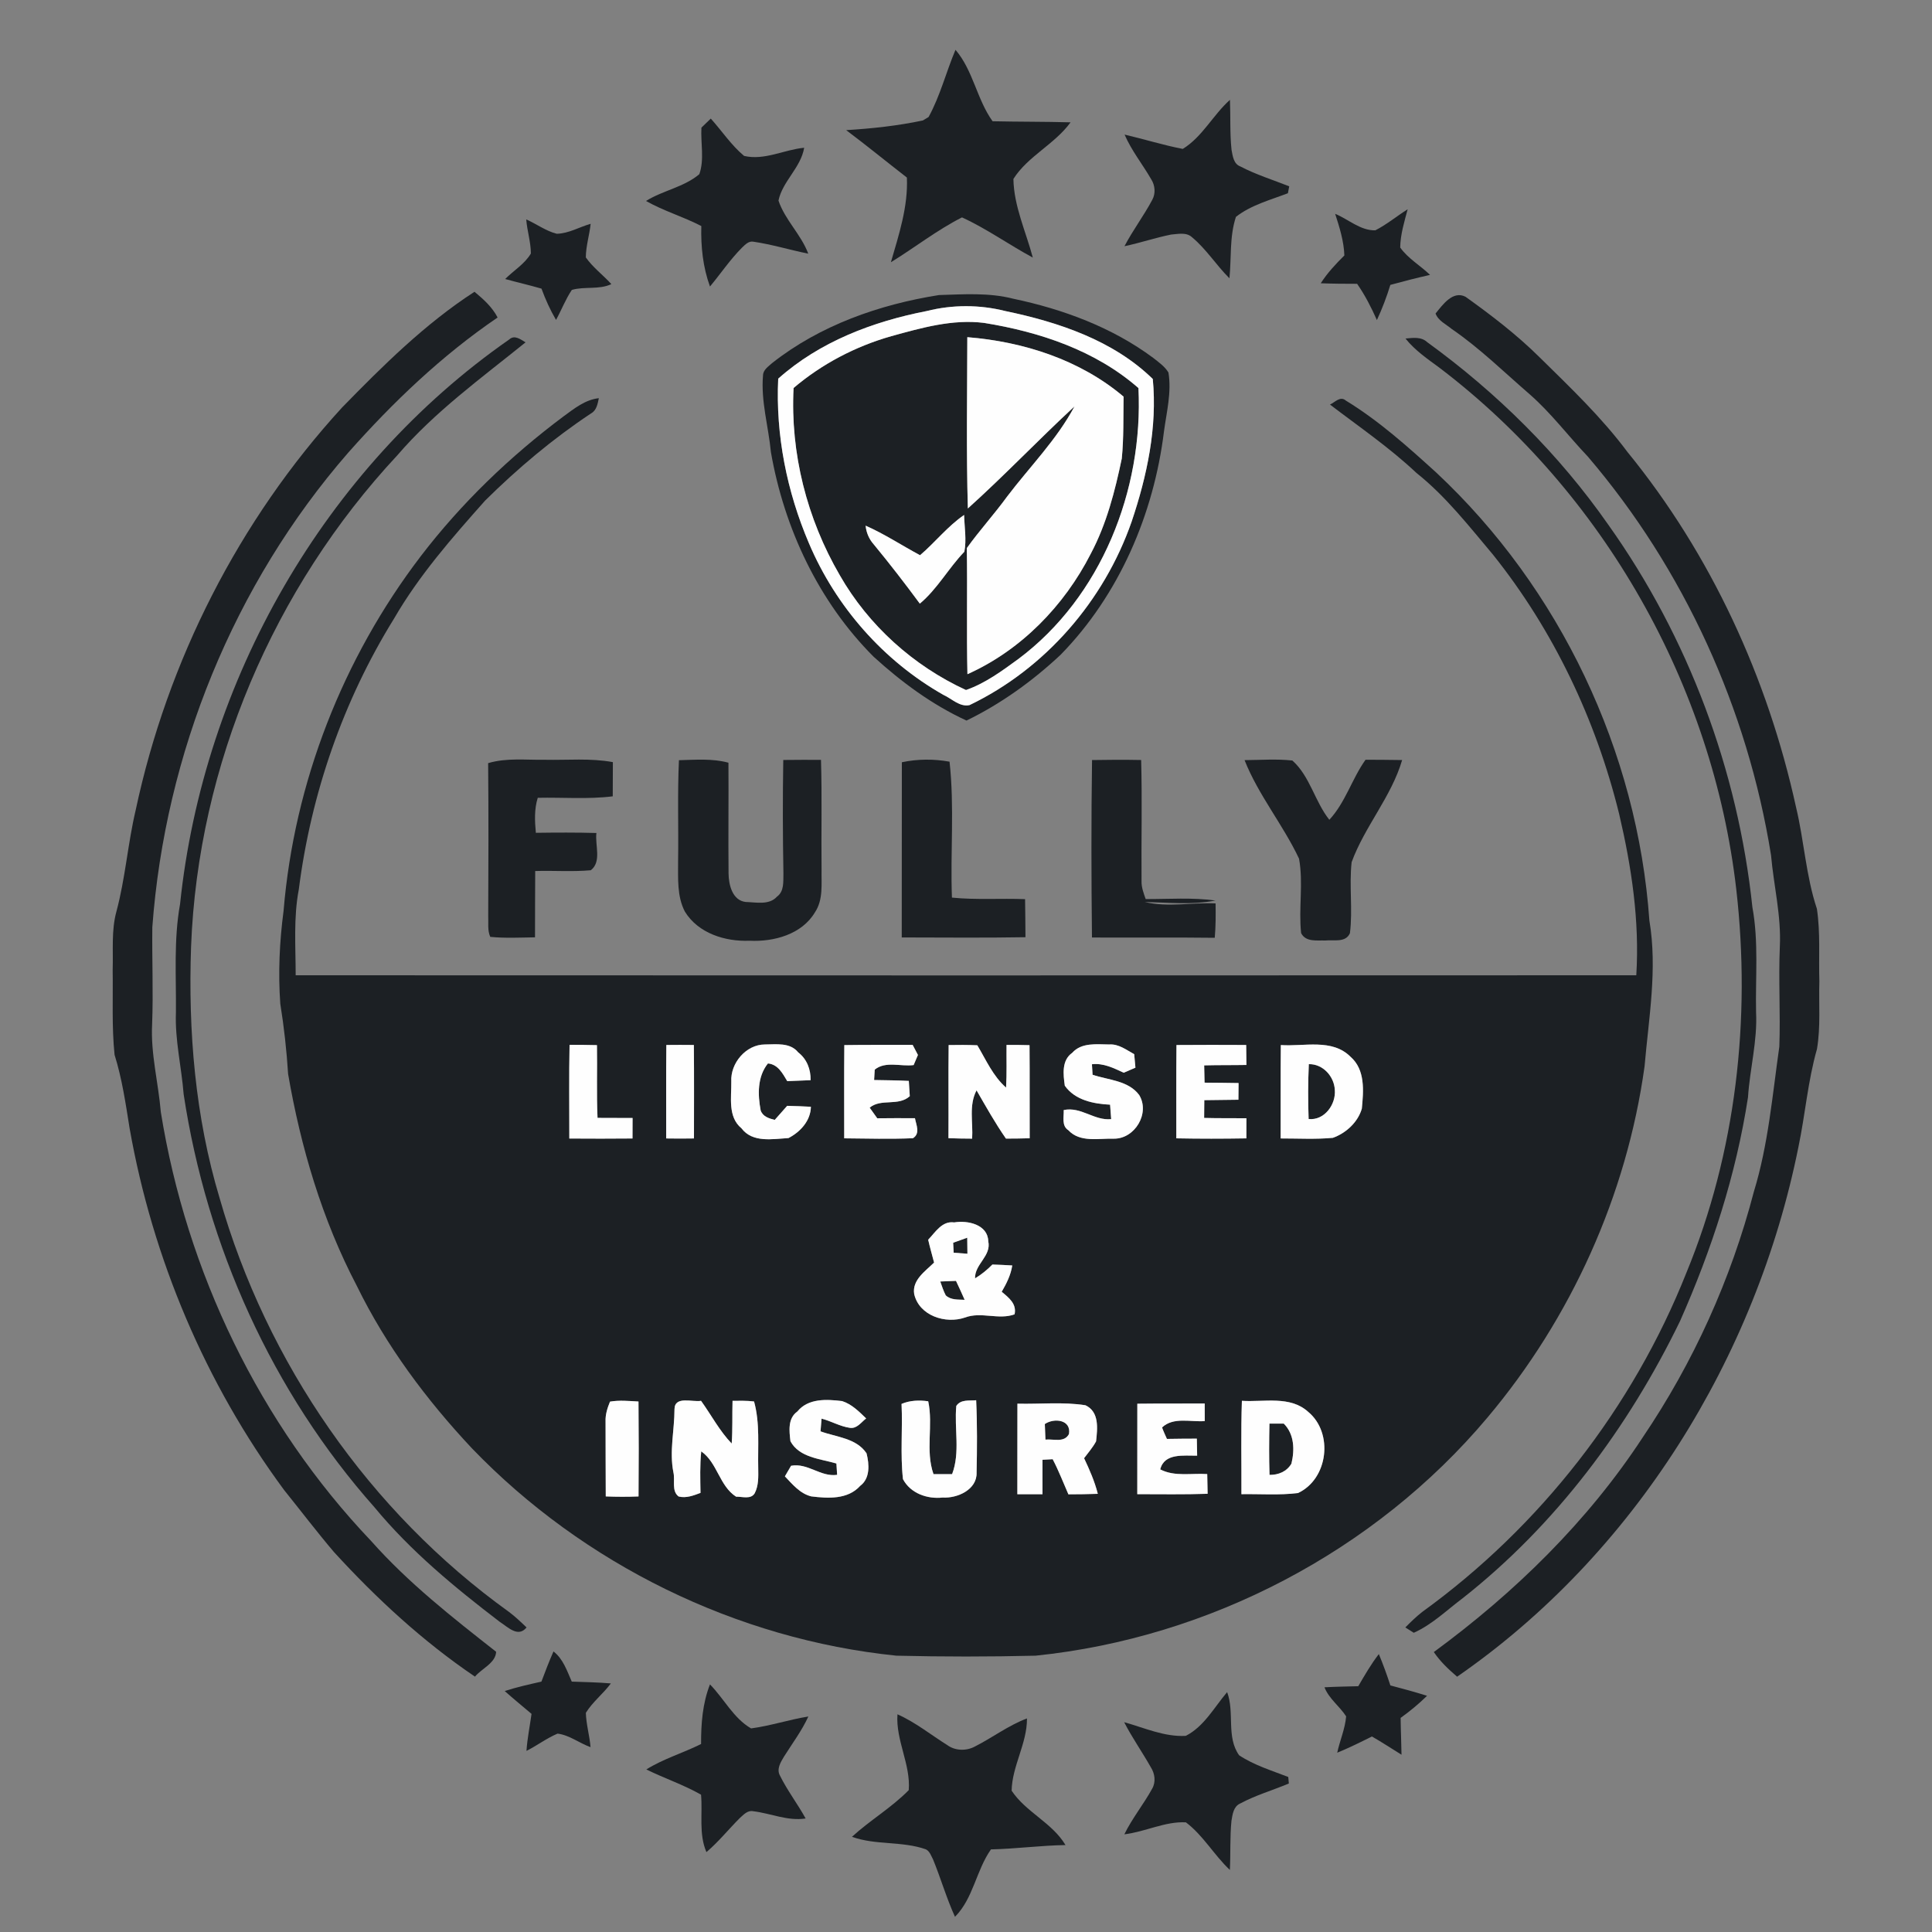 <?xml version="1.0" encoding="UTF-8" ?>
<!DOCTYPE svg PUBLIC "-//W3C//DTD SVG 1.1//EN" "http://www.w3.org/Graphics/SVG/1.1/DTD/svg11.dtd">
<svg width="500pt" height="500pt" viewBox="0 0 500 500" version="1.1" xmlns="http://www.w3.org/2000/svg">
<rect x="0" y="0" width="500" height="500" fill="#808080" stroke="none"/>
<g id="#1c2024ff">
<path fill="#1c2024" opacity="1.00" d=" M 247.28 12.89 C 251.87 18.26 252.78 25.67 256.88 31.38 C 263.60 31.53 270.33 31.47 277.06 31.66 C 272.94 37.34 265.99 40.42 262.27 46.31 C 262.38 53.33 265.50 59.93 267.29 66.66 C 261.10 63.33 255.36 59.19 248.96 56.26 C 242.48 59.55 236.74 64.07 230.56 67.87 C 232.63 60.74 235.04 53.48 234.70 45.95 C 229.45 41.88 224.31 37.67 218.99 33.68 C 225.65 33.27 232.32 32.56 238.85 31.17 C 239.22 30.95 239.96 30.51 240.32 30.28 C 243.33 24.80 244.85 18.64 247.28 12.89 Z" />
<path fill="#1c2024" opacity="1.00" d=" M 306.10 38.54 C 311.17 35.43 313.92 29.76 318.31 25.84 C 318.49 30.15 318.26 34.48 318.72 38.78 C 319.03 40.40 319.24 42.43 321.03 43.09 C 325.06 45.20 329.43 46.55 333.65 48.22 C 333.56 48.67 333.39 49.56 333.31 50.01 C 328.73 51.76 323.77 53.06 319.86 56.12 C 318.16 61.26 318.71 66.72 318.18 72.02 C 314.76 68.63 312.19 64.46 308.47 61.38 C 307.01 60.04 304.86 60.57 303.10 60.70 C 299.02 61.52 295.07 62.86 291.01 63.72 C 293.17 59.58 296.02 55.84 298.21 51.71 C 299.11 50.08 298.94 47.98 297.95 46.43 C 295.71 42.53 292.83 38.99 291.04 34.83 C 296.07 36.00 301.03 37.56 306.10 38.54 Z" />
<path fill="#1c2024" opacity="1.00" d=" M 181.53 33.03 C 182.14 32.44 183.35 31.27 183.95 30.69 C 186.83 33.89 189.24 37.57 192.57 40.35 C 197.86 41.59 202.92 38.73 208.12 38.24 C 207.25 43.42 202.50 46.91 201.47 51.91 C 203.15 56.92 207.32 60.68 209.18 65.65 C 204.45 64.69 199.82 63.27 195.05 62.56 C 193.78 62.29 192.87 63.30 192.05 64.07 C 188.96 67.16 186.53 70.81 183.74 74.15 C 181.91 69.13 181.36 63.80 181.50 58.50 C 176.84 56.08 171.76 54.61 167.19 52.01 C 171.57 49.27 177.03 48.44 180.99 45.07 C 182.33 41.29 181.30 37.00 181.53 33.03 Z" />
<path fill="#1c2024" opacity="1.00" d=" M 355.93 59.61 C 358.90 58.10 361.48 55.93 364.30 54.16 C 363.44 57.40 362.42 60.67 362.37 64.06 C 364.41 66.93 367.58 68.71 370.09 71.14 C 366.65 71.92 363.23 72.79 359.82 73.73 C 358.87 76.84 357.71 79.88 356.34 82.83 C 354.89 79.57 353.26 76.38 351.22 73.45 C 348.08 73.45 344.94 73.43 341.81 73.31 C 343.51 70.65 345.68 68.33 347.92 66.11 C 347.79 62.40 346.67 58.85 345.54 55.34 C 348.98 56.75 352.07 59.70 355.93 59.61 Z" />
<path fill="#1c2024" opacity="1.00" d=" M 136.19 56.79 C 138.85 57.95 141.25 59.78 144.09 60.50 C 147.18 60.43 149.94 58.75 152.86 57.92 C 152.55 60.83 151.63 63.68 151.61 66.62 C 153.45 69.24 156.08 71.17 158.22 73.53 C 154.99 75.05 151.30 74.06 147.99 75.03 C 146.36 77.46 145.31 80.23 143.90 82.79 C 142.39 80.22 141.16 77.50 140.14 74.70 C 137.03 73.79 133.86 73.08 130.74 72.21 C 132.93 70.00 135.79 68.33 137.39 65.61 C 137.38 62.63 136.42 59.75 136.19 56.79 Z" />
<path fill="#1c2024" opacity="1.00" d=" M 88.50 105.49 C 99.11 94.62 109.99 83.81 122.80 75.51 C 125.10 77.43 127.39 79.46 128.78 82.17 C 114.35 91.99 101.65 104.13 90.10 117.17 C 60.50 151.19 42.73 195.05 39.42 239.96 C 39.32 248.30 39.69 256.65 39.37 265.00 C 38.96 272.69 40.98 280.18 41.62 287.80 C 48.26 329.09 67.19 368.51 96.08 398.84 C 105.67 409.65 117.09 418.61 128.40 427.48 C 128.28 430.39 124.66 431.81 122.92 433.91 C 109.44 424.79 97.41 413.67 86.44 401.68 C 81.99 396.44 77.83 390.97 73.52 385.61 C 53.18 358.07 39.49 325.70 33.54 291.99 C 32.52 285.60 31.59 279.17 29.65 272.98 C 28.90 265.69 29.27 258.32 29.16 251.00 C 29.33 245.95 28.78 240.79 30.14 235.86 C 32.45 227.25 33.07 218.30 35.12 209.63 C 43.35 171.03 61.84 134.62 88.50 105.49 Z" />
<path fill="#1c2024" opacity="1.00" d=" M 371.52 81.14 C 373.34 78.91 375.98 75.12 379.27 76.80 C 386.00 81.61 392.60 86.67 398.49 92.51 C 406.42 100.31 414.52 108.03 421.19 116.98 C 442.84 143.52 457.50 175.50 464.81 208.89 C 466.91 217.60 467.36 226.66 470.21 235.19 C 471.15 241.40 470.65 247.74 470.85 254.00 C 470.67 259.83 471.21 265.73 470.23 271.50 C 467.86 279.79 467.20 288.43 465.43 296.85 C 454.48 351.33 423.03 402.18 377.10 433.93 C 374.87 432.02 372.72 429.99 371.07 427.55 C 391.99 412.19 410.90 393.76 425.15 371.97 C 438.24 352.63 448.00 331.05 453.89 308.44 C 457.64 296.22 458.69 283.45 460.49 270.86 C 460.80 262.24 460.25 253.61 460.62 245.00 C 461.01 237.01 459.04 229.22 458.34 221.31 C 452.27 183.48 435.83 147.31 410.93 118.16 C 405.86 112.83 401.43 106.90 395.88 102.04 C 389.24 96.31 382.98 90.12 375.72 85.15 C 374.25 83.92 372.23 83.04 371.52 81.14 Z" />
<path fill="#1c2024" opacity="1.00" d=" M 199.83 93.96 C 212.22 84.19 227.55 78.81 243.00 76.36 C 249.40 76.17 255.96 75.69 262.23 77.31 C 275.13 80.02 287.83 84.72 298.48 92.64 C 299.89 93.76 301.44 94.83 302.39 96.40 C 303.24 101.49 301.92 106.58 301.24 111.61 C 298.62 133.01 289.64 153.97 274.47 169.47 C 267.23 176.25 259.07 182.13 250.13 186.48 C 241.23 182.39 233.28 176.51 226.07 169.94 C 211.86 155.71 202.94 136.70 199.51 117.00 C 198.88 110.37 196.88 103.82 197.47 97.12 C 197.52 95.67 198.88 94.84 199.83 93.96 M 239.82 80.50 C 225.91 83.20 212.09 88.45 201.40 98.00 C 200.71 112.57 203.64 127.22 209.36 140.61 C 216.33 157.03 228.65 171.05 244.19 179.85 C 246.34 180.82 248.39 183.03 250.91 182.48 C 270.52 173.07 285.74 155.47 292.87 134.98 C 296.85 123.18 299.54 110.55 298.34 98.08 C 288.10 88.08 273.92 83.36 260.18 80.50 C 253.53 78.82 246.47 78.82 239.82 80.50 Z" />
<path fill="#1c2024" opacity="1.00" d=" M 230.67 87.00 C 238.48 84.85 246.51 82.54 254.70 83.57 C 269.07 85.89 283.52 90.70 294.63 100.43 C 295.92 126.80 285.02 154.49 263.56 170.54 C 259.33 173.63 254.98 176.84 250.00 178.58 C 236.43 172.35 224.73 161.84 217.32 148.84 C 208.84 134.28 204.50 117.27 205.38 100.41 C 212.71 94.18 221.42 89.63 230.67 87.00 M 250.34 87.26 C 250.31 102.03 250.06 116.82 250.48 131.59 C 259.95 123.07 268.73 113.82 278.08 105.17 C 273.48 113.82 266.48 120.80 260.61 128.55 C 257.30 133.10 253.45 137.32 250.21 141.85 C 250.39 152.72 250.12 163.61 250.37 174.48 C 264.21 168.30 275.43 156.77 282.28 143.32 C 286.37 135.63 288.55 127.13 290.32 118.65 C 290.84 113.34 290.70 107.98 290.78 102.65 C 279.53 93.12 264.87 88.42 250.34 87.26 M 238.11 143.69 C 233.40 141.17 228.92 138.20 224.02 136.04 C 224.20 137.86 224.91 139.52 226.13 140.89 C 230.25 145.89 234.21 151.01 238.05 156.22 C 242.60 152.41 245.48 147.04 249.58 142.78 C 250.17 139.66 249.59 136.42 249.51 133.27 C 245.24 136.20 242.03 140.34 238.11 143.69 Z" />
<path fill="#1c2024" opacity="1.00" d=" M 131.79 87.85 C 133.18 86.57 134.75 87.86 136.01 88.60 C 124.55 97.86 112.46 106.60 102.81 117.85 C 70.82 152.16 51.23 198.03 49.45 244.98 C 48.68 266.86 50.50 289.01 56.83 310.05 C 69.00 352.72 95.63 391.24 131.72 417.16 C 133.34 418.38 134.81 419.77 136.27 421.18 C 134.06 423.92 131.41 421.04 129.32 419.72 C 117.68 410.82 106.27 401.42 96.91 390.08 C 70.46 360.27 53.49 322.52 47.53 283.20 C 46.97 276.12 45.25 269.14 45.53 262.00 C 45.62 252.65 44.93 243.22 46.60 233.97 C 52.63 176.18 83.98 121.16 131.79 87.85 Z" />
<path fill="#1c2024" opacity="1.00" d=" M 363.74 87.61 C 365.67 87.44 367.81 87.09 369.37 88.56 C 387.41 101.65 403.49 117.54 416.26 135.85 C 436.92 164.88 449.79 199.39 453.52 234.80 C 455.17 243.76 454.28 252.93 454.47 261.99 C 454.84 269.40 452.86 276.62 452.38 283.98 C 449.30 303.99 442.99 323.42 434.79 341.90 C 421.44 369.41 402.68 394.61 378.56 413.60 C 374.43 416.69 370.64 420.44 365.88 422.56 C 365.33 422.21 364.25 421.52 363.70 421.18 C 365.11 419.76 366.54 418.35 368.13 417.12 C 398.54 395.11 422.56 364.32 436.42 329.43 C 449.29 298.23 453.17 263.71 449.36 230.28 C 443.32 177.45 415.00 127.53 372.70 95.30 C 369.53 92.95 366.22 90.73 363.74 87.61 Z" />
<path fill="#1c2024" opacity="1.00" d=" M 145.80 107.79 C 148.59 105.76 151.41 103.44 154.98 103.05 C 154.66 104.51 154.42 106.17 152.98 106.98 C 143.10 113.53 133.97 121.22 125.55 129.55 C 117.00 139.16 108.45 148.91 101.98 160.09 C 88.82 181.31 80.48 205.44 77.33 230.19 C 75.93 237.51 76.52 244.99 76.52 252.40 C 192.17 252.45 307.82 252.45 423.47 252.40 C 424.35 238.32 422.24 224.31 419.03 210.64 C 413.05 186.31 402.06 163.15 386.40 143.56 C 380.17 136.17 374.19 128.46 366.58 122.40 C 359.64 115.86 351.76 110.47 344.20 104.70 C 345.48 104.12 346.86 102.41 348.29 103.66 C 356.81 108.86 364.30 115.58 371.67 122.27 C 403.71 152.21 423.79 194.50 426.86 238.24 C 428.98 250.83 426.69 263.43 425.61 275.98 C 420.99 309.33 406.59 341.18 384.91 366.91 C 355.82 401.49 312.91 423.88 268.00 428.49 C 256.00 428.78 243.99 428.78 231.99 428.49 C 190.60 424.26 151.00 404.82 122.16 374.85 C 110.36 362.28 99.94 348.31 92.35 332.79 C 83.37 315.67 77.84 296.93 74.56 277.94 C 74.18 271.86 73.51 265.80 72.54 259.78 C 71.96 251.76 72.34 243.68 73.39 235.71 C 76.14 202.56 88.71 170.39 108.88 143.96 C 119.38 130.23 131.97 118.13 145.80 107.79 M 260.49 270.42 C 260.45 274.10 260.59 277.79 260.37 281.47 C 256.98 278.50 255.19 274.30 252.93 270.52 C 250.45 270.41 247.98 270.41 245.51 270.46 C 245.41 278.49 245.51 286.53 245.46 294.56 C 247.50 294.64 249.54 294.67 251.59 294.68 C 251.86 290.51 250.68 286.04 252.73 282.18 C 255.17 286.40 257.55 290.66 260.34 294.67 C 262.38 294.67 264.43 294.64 266.48 294.58 C 266.44 286.54 266.51 278.52 266.44 270.49 C 264.45 270.43 262.47 270.41 260.49 270.42 M 147.40 270.40 C 147.24 278.48 147.35 286.57 147.34 294.65 C 152.79 294.70 158.24 294.68 163.69 294.64 C 163.71 292.87 163.71 291.10 163.71 289.34 C 160.68 289.32 157.66 289.32 154.64 289.31 C 154.36 283.04 154.60 276.76 154.49 270.48 C 152.12 270.42 149.76 270.40 147.40 270.40 M 172.45 270.44 C 172.36 278.50 172.43 286.57 172.41 294.63 C 174.81 294.67 177.21 294.67 179.60 294.63 C 179.60 286.57 179.65 278.50 179.57 270.44 C 177.20 270.41 174.82 270.41 172.45 270.44 M 189.26 279.92 C 189.32 284.02 188.30 289.04 191.90 292.01 C 194.77 295.81 199.94 294.77 204.06 294.53 C 207.12 292.95 209.79 290.05 209.86 286.43 C 207.81 286.31 205.77 286.24 203.72 286.19 C 202.65 287.41 201.58 288.62 200.50 289.83 C 199.01 289.45 197.42 288.98 196.86 287.38 C 196.09 283.27 195.98 278.66 198.74 275.22 C 201.34 275.45 202.54 277.80 203.74 279.80 C 205.76 279.73 207.77 279.65 209.79 279.55 C 209.83 276.75 208.83 274.10 206.58 272.36 C 204.47 269.74 200.91 270.30 197.94 270.31 C 193.08 270.32 188.99 275.15 189.26 279.92 M 218.51 270.47 C 218.43 278.51 218.49 286.56 218.48 294.60 C 224.41 294.65 230.35 294.83 236.27 294.57 C 238.23 293.32 237.11 291.17 236.79 289.39 C 233.54 289.36 230.29 289.38 227.03 289.41 C 226.54 288.72 225.56 287.34 225.07 286.66 C 228.06 284.19 232.47 286.39 235.45 283.69 C 235.35 282.37 235.27 281.06 235.20 279.74 C 232.20 279.57 229.21 279.58 226.22 279.51 C 226.26 278.83 226.34 277.49 226.38 276.82 C 229.17 274.53 233.13 276.08 236.45 275.64 C 236.73 274.99 237.28 273.68 237.56 273.02 C 237.22 272.37 236.53 271.06 236.19 270.41 C 230.30 270.45 224.40 270.37 218.51 270.47 M 277.48 272.48 C 274.72 274.42 275.16 278.06 275.57 280.98 C 278.21 284.73 283.00 285.68 287.29 285.89 C 287.38 287.13 287.47 288.38 287.57 289.63 C 283.17 290.08 279.78 286.33 275.29 287.28 C 275.37 289.04 274.68 291.36 276.49 292.50 C 279.50 295.75 284.30 294.58 288.24 294.69 C 293.72 294.76 297.68 288.09 294.82 283.39 C 292.03 279.63 286.87 279.53 282.76 278.15 C 282.70 277.24 282.64 276.34 282.59 275.43 C 285.56 275.07 288.21 276.42 290.83 277.62 C 291.58 277.29 293.09 276.63 293.85 276.31 C 293.77 275.44 293.61 273.70 293.53 272.82 C 291.50 271.72 289.51 270.13 287.06 270.31 C 283.78 270.28 279.91 269.75 277.48 272.48 M 304.47 270.45 C 304.39 278.50 304.44 286.55 304.43 294.60 C 310.47 294.72 316.52 294.71 322.56 294.61 C 322.56 292.87 322.56 291.13 322.57 289.40 C 318.92 289.37 315.27 289.42 311.63 289.32 C 311.63 287.79 311.64 286.25 311.67 284.72 C 314.61 284.66 317.55 284.67 320.50 284.61 C 320.51 283.53 320.53 281.37 320.54 280.29 C 317.60 280.22 314.67 280.23 311.74 280.19 C 311.69 278.70 311.66 277.20 311.64 275.72 C 315.28 275.62 318.93 275.68 322.57 275.61 C 322.55 273.89 322.53 272.16 322.51 270.44 C 316.49 270.41 310.48 270.40 304.47 270.45 M 331.48 270.46 C 331.39 278.51 331.46 286.57 331.43 294.63 C 335.93 294.62 340.45 294.89 344.94 294.47 C 348.34 293.26 351.43 290.43 352.44 286.91 C 352.89 282.32 353.36 276.84 349.51 273.49 C 344.74 268.70 337.48 270.89 331.48 270.46 M 240.21 320.84 C 240.66 322.82 241.23 324.78 241.74 326.75 C 239.49 328.97 236.01 331.27 236.59 334.89 C 237.87 340.52 244.72 342.71 249.75 340.97 C 253.92 339.39 258.45 341.66 262.57 340.15 C 263.17 337.43 261.08 335.84 259.24 334.31 C 260.48 332.18 261.60 329.96 261.97 327.50 C 260.26 327.39 258.54 327.32 256.83 327.26 C 255.48 328.63 253.99 329.86 252.34 330.84 C 252.23 327.13 256.62 325.06 255.76 321.21 C 255.64 316.91 250.45 315.76 246.94 316.36 C 243.80 315.91 242.08 318.90 240.21 320.84 M 157.87 362.74 C 157.20 364.37 156.64 366.10 156.72 367.90 C 156.75 374.35 156.72 380.81 156.77 387.27 C 159.59 387.39 162.42 387.39 165.25 387.28 C 165.32 379.09 165.32 370.90 165.24 362.71 C 162.79 362.58 160.31 362.32 157.87 362.74 M 174.56 364.65 C 174.56 370.13 173.19 375.59 174.28 381.05 C 174.76 383.07 173.73 385.86 175.63 387.29 C 177.59 387.79 179.49 387.03 181.29 386.36 C 181.23 382.77 181.11 379.17 181.48 375.61 C 185.66 378.53 186.18 384.58 190.50 387.34 C 192.10 387.30 194.35 388.12 195.33 386.43 C 196.34 384.45 196.26 382.20 196.23 380.05 C 196.09 374.26 196.71 368.36 195.15 362.70 C 193.30 362.46 191.44 362.53 189.58 362.53 C 189.47 366.22 189.63 369.91 189.36 373.59 C 186.20 370.30 184.08 366.21 181.43 362.53 C 179.20 362.93 174.65 361.18 174.56 364.65 M 206.35 365.30 C 203.84 367.08 204.25 370.34 204.57 373.00 C 206.87 377.24 212.30 377.53 216.46 378.75 C 216.52 379.72 216.58 380.70 216.65 381.69 C 212.34 382.29 209.08 378.54 204.73 379.34 C 204.33 380.02 203.53 381.39 203.13 382.08 C 205.10 384.14 207.03 386.54 209.94 387.26 C 214.26 387.80 219.42 388.11 222.61 384.54 C 225.24 382.59 224.97 378.94 224.26 376.12 C 221.63 372.16 216.44 371.94 212.35 370.43 C 212.44 369.33 212.53 368.23 212.62 367.14 C 215.12 367.78 217.41 369.17 219.98 369.53 C 221.80 369.78 222.89 368.05 224.16 367.09 C 222.32 365.31 220.44 363.40 217.94 362.60 C 213.93 362.12 209.18 361.83 206.35 365.30 M 233.32 363.33 C 233.63 369.81 232.96 376.34 233.69 382.80 C 235.62 386.48 239.99 388.01 243.95 387.56 C 247.77 387.80 252.90 385.51 252.74 381.10 C 252.87 374.86 252.92 368.61 252.63 362.38 C 250.82 362.56 248.68 362.09 247.49 363.85 C 246.93 369.72 248.55 375.88 246.40 381.51 C 244.79 381.52 243.19 381.52 241.59 381.51 C 239.44 375.43 241.56 368.85 240.22 362.65 C 237.89 362.32 235.50 362.40 233.32 363.33 M 321.40 362.53 C 321.13 370.58 321.32 378.64 321.28 386.69 C 326.15 386.61 331.06 387.00 335.91 386.40 C 343.74 382.77 345.14 370.83 338.56 365.39 C 333.88 361.12 327.12 362.91 321.40 362.53 M 263.31 363.27 C 263.28 371.08 263.31 378.89 263.29 386.70 C 265.45 386.71 267.62 386.71 269.80 386.70 C 269.81 383.72 269.78 380.76 269.80 377.79 C 270.67 377.73 271.55 377.68 272.43 377.64 C 273.98 380.58 275.16 383.69 276.50 386.73 C 279.04 386.72 281.57 386.70 284.11 386.60 C 283.30 383.39 281.97 380.36 280.56 377.38 C 281.63 375.96 282.81 374.60 283.66 373.03 C 284.03 369.70 284.54 365.38 280.91 363.68 C 275.10 362.76 269.17 363.42 263.31 363.27 M 294.34 363.28 C 294.32 371.08 294.33 378.88 294.33 386.69 C 300.39 386.69 306.46 386.80 312.53 386.59 C 312.50 384.89 312.46 383.19 312.43 381.49 C 308.37 381.21 304.04 382.23 300.27 380.28 C 301.32 375.97 306.43 376.78 309.82 376.72 C 309.80 375.62 309.76 373.42 309.74 372.32 C 307.16 372.33 304.58 372.34 302.00 372.39 C 301.56 371.41 301.10 370.43 300.74 369.42 C 303.72 366.63 308.13 368.07 311.79 367.77 C 311.78 366.63 311.78 364.37 311.78 363.23 C 305.96 363.25 300.15 363.21 294.34 363.28 Z" />
<path fill="#1c2024" opacity="1.00" d=" M 175.71 196.74 C 179.98 196.64 184.34 196.25 188.52 197.39 C 188.59 206.95 188.45 216.52 188.55 226.08 C 188.59 228.98 189.53 233.03 192.98 233.43 C 195.65 233.50 199.05 234.31 201.07 232.06 C 202.99 230.68 202.69 228.13 202.75 226.06 C 202.57 216.27 202.55 206.47 202.71 196.68 C 205.96 196.64 209.22 196.64 212.47 196.65 C 212.76 206.10 212.51 215.55 212.62 225.00 C 212.55 228.74 213.10 232.83 210.90 236.12 C 207.50 241.83 200.26 243.78 193.98 243.46 C 187.68 243.72 180.69 241.55 177.24 235.91 C 175.18 231.95 175.51 227.33 175.49 223.01 C 175.63 214.25 175.30 205.49 175.71 196.74 Z" />
<path fill="#1c2024" opacity="1.00" d=" M 282.62 196.70 C 286.85 196.62 291.09 196.61 295.33 196.69 C 295.61 207.13 295.35 217.58 295.43 228.02 C 295.38 229.65 295.98 231.17 296.50 232.68 C 302.51 232.70 308.58 232.23 314.56 233.06 C 308.51 234.23 302.34 233.57 296.25 233.43 C 302.25 234.89 308.49 233.50 314.59 233.80 C 314.64 236.76 314.64 239.74 314.38 242.70 C 303.79 242.57 293.19 242.68 282.60 242.63 C 282.43 227.32 282.40 212.01 282.62 196.70 Z" />
<path fill="#1c2024" opacity="1.00" d=" M 322.09 196.72 C 326.21 196.70 330.35 196.37 334.46 196.82 C 339.03 200.89 340.26 207.42 344.03 212.16 C 348.21 207.66 349.87 201.57 353.40 196.62 C 356.55 196.64 359.71 196.64 362.87 196.70 C 360.09 206.20 353.18 213.88 349.80 223.13 C 349.13 229.23 350.12 235.41 349.36 241.51 C 348.27 244.03 345.16 243.17 343.00 243.40 C 340.82 243.32 337.93 243.86 336.73 241.49 C 336.04 235.09 337.35 228.55 336.19 222.22 C 332.05 213.43 325.68 205.79 322.09 196.72 Z" />
<path fill="#1c2024" opacity="1.00" d=" M 126.33 197.50 C 131.10 196.08 136.11 196.71 141.00 196.63 C 146.87 196.76 152.80 196.16 158.61 197.24 C 158.60 200.19 158.59 203.14 158.58 206.09 C 152.14 206.89 145.64 206.33 139.17 206.47 C 138.25 209.41 138.39 212.50 138.68 215.53 C 143.90 215.46 149.13 215.43 154.35 215.58 C 153.95 218.71 155.77 223.00 152.90 225.22 C 148.12 225.65 143.30 225.27 138.51 225.42 C 138.45 231.14 138.50 236.86 138.46 242.58 C 134.60 242.64 130.73 242.84 126.88 242.46 C 126.11 240.76 126.45 238.83 126.35 237.03 C 126.41 223.86 126.45 210.68 126.33 197.50 Z" />
<path fill="#1c2024" opacity="1.00" d=" M 233.40 197.27 C 237.46 196.41 241.66 196.39 245.74 197.12 C 247.04 208.79 245.92 220.58 246.36 232.30 C 252.65 232.93 258.98 232.45 265.29 232.70 C 265.35 235.98 265.36 239.27 265.39 242.55 C 254.72 242.74 244.04 242.62 233.37 242.61 C 233.41 227.50 233.36 212.38 233.40 197.27 Z" />
<path fill="#1c2024" opacity="1.00" d=" M 338.72 275.40 C 342.36 275.32 345.27 278.55 345.45 282.05 C 345.78 285.83 342.75 290.04 338.67 289.60 C 338.50 284.87 338.51 280.13 338.72 275.40 Z" />
<path fill="#1c2024" opacity="1.00" d=" M 246.68 321.62 C 247.90 321.19 249.10 320.74 250.32 320.32 C 250.34 321.70 250.36 323.08 250.37 324.47 C 249.18 324.38 248.00 324.29 246.81 324.20 C 246.77 323.34 246.72 322.48 246.68 321.62 Z" />
<path fill="#1c2024" opacity="1.00" d=" M 243.34 331.65 C 244.69 331.58 246.05 331.53 247.41 331.49 C 248.18 333.11 248.92 334.74 249.65 336.39 C 247.96 336.30 246.09 336.49 244.76 335.24 C 244.16 334.09 243.77 332.86 243.34 331.65 Z" />
<path fill="#1c2024" opacity="1.00" d=" M 270.40 368.54 C 272.79 366.90 277.29 367.39 276.65 371.12 C 275.43 373.45 272.65 372.35 270.56 372.57 C 270.52 371.56 270.44 369.55 270.40 368.54 Z" />
<path fill="#1c2024" opacity="1.00" d=" M 328.55 381.70 C 328.41 377.28 328.44 372.85 328.53 368.42 C 329.46 368.42 331.31 368.43 332.24 368.43 C 334.99 371.17 335.08 375.22 334.22 378.79 C 333.02 380.84 330.85 381.73 328.55 381.70 Z" />
<path fill="#1c2024" opacity="1.00" d=" M 143.24 427.39 C 145.75 429.33 146.74 432.41 147.97 435.20 C 151.34 435.33 154.72 435.37 158.09 435.67 C 156.11 438.35 153.37 440.43 151.62 443.28 C 151.70 446.27 152.59 449.17 152.83 452.16 C 149.95 451.14 147.34 449.02 144.29 448.66 C 141.46 449.86 138.99 451.75 136.25 453.13 C 136.47 449.90 137.12 446.74 137.56 443.55 C 135.24 441.58 132.88 439.66 130.62 437.64 C 133.73 436.63 136.93 435.92 140.12 435.20 C 141.10 432.57 142.12 429.96 143.24 427.39 Z" />
<path fill="#1c2024" opacity="1.00" d=" M 351.52 436.39 C 353.18 433.54 354.83 430.68 356.84 428.07 C 357.95 430.73 358.93 433.44 359.83 436.19 C 363.01 437.01 366.18 437.89 369.32 438.87 C 367.20 440.96 364.90 442.85 362.48 444.59 C 362.51 447.77 362.67 450.94 362.71 454.12 C 360.16 452.54 357.65 450.89 355.05 449.40 C 352.09 450.88 349.13 452.35 346.07 453.60 C 346.76 450.44 348.11 447.42 348.38 444.19 C 346.68 441.55 343.95 439.66 342.77 436.67 C 345.68 436.51 348.60 436.47 351.52 436.39 Z" />
<path fill="#1c2024" opacity="1.00" d=" M 183.74 435.92 C 187.36 439.61 189.84 444.69 194.38 447.31 C 199.38 446.65 204.22 445.03 209.20 444.23 C 207.50 447.94 205.04 451.20 202.88 454.64 C 202.03 456.06 200.93 457.82 201.84 459.50 C 203.75 463.38 206.41 466.83 208.50 470.62 C 203.82 471.35 199.46 469.28 194.90 468.74 C 193.48 468.46 192.46 469.62 191.51 470.46 C 188.58 473.38 185.99 476.64 182.82 479.32 C 180.79 474.59 181.87 469.42 181.43 464.46 C 176.89 461.88 171.93 460.23 167.27 457.93 C 171.71 455.16 176.77 453.68 181.44 451.35 C 181.42 446.12 181.81 440.84 183.74 435.92 Z" />
<path fill="#1c2024" opacity="1.00" d=" M 306.88 449.24 C 311.61 446.83 314.24 441.85 317.58 437.92 C 319.57 443.18 317.29 449.52 320.69 454.27 C 324.57 456.84 329.09 458.21 333.40 459.88 C 333.43 460.30 333.51 461.15 333.55 461.57 C 329.36 463.33 324.94 464.60 320.93 466.76 C 319.20 467.55 318.99 469.57 318.70 471.22 C 318.28 475.44 318.50 479.70 318.29 483.94 C 314.20 480.10 311.40 475.01 306.91 471.62 C 301.54 471.33 296.35 474.09 290.98 474.72 C 293.01 470.55 295.98 466.94 298.19 462.89 C 299.18 461.16 298.88 459.00 297.84 457.38 C 295.62 453.44 293.00 449.73 290.93 445.70 C 296.15 447.15 301.36 449.55 306.88 449.24 Z" />
<path fill="#1c2024" opacity="1.00" d=" M 232.26 443.66 C 236.91 445.72 240.88 448.95 245.16 451.63 C 247.20 453.12 250.06 453.19 252.26 452.02 C 256.83 449.71 260.95 446.54 265.78 444.73 C 265.82 451.22 261.93 457.02 261.81 463.43 C 265.52 469.02 272.28 471.69 275.75 477.50 C 269.30 477.60 262.91 478.48 256.46 478.62 C 252.62 484.06 251.91 491.28 247.15 496.07 C 244.95 491.25 243.49 486.15 241.49 481.26 C 240.99 480.32 240.63 479.12 239.63 478.61 C 233.47 476.42 226.59 477.59 220.49 475.36 C 225.16 471.07 230.74 467.82 235.18 463.29 C 235.72 456.65 231.79 450.40 232.26 443.66 Z" />
</g>
<g id="#fefefeff">
<path fill="#fefefe" opacity="1.00" d=" M 239.82 80.50 C 246.47 78.82 253.53 78.82 260.18 80.50 C 273.92 83.36 288.10 88.08 298.34 98.08 C 299.54 110.55 296.85 123.18 292.87 134.98 C 285.74 155.47 270.52 173.07 250.91 182.48 C 248.39 183.03 246.34 180.82 244.19 179.85 C 228.65 171.05 216.33 157.03 209.36 140.61 C 203.64 127.22 200.71 112.57 201.40 98.00 C 212.09 88.45 225.91 83.20 239.82 80.50 M 230.67 87.00 C 221.42 89.63 212.71 94.18 205.38 100.41 C 204.50 117.27 208.84 134.28 217.32 148.84 C 224.73 161.84 236.43 172.35 250.00 178.58 C 254.98 176.84 259.33 173.63 263.56 170.54 C 285.02 154.49 295.92 126.80 294.63 100.43 C 283.52 90.70 269.07 85.89 254.70 83.57 C 246.51 82.54 238.48 84.85 230.67 87.00 Z" />
<path fill="#fefefe" opacity="1.00" d=" M 250.34 87.26 C 264.87 88.42 279.53 93.12 290.78 102.65 C 290.70 107.98 290.84 113.34 290.32 118.65 C 288.55 127.13 286.37 135.63 282.28 143.32 C 275.43 156.77 264.21 168.30 250.37 174.48 C 250.12 163.61 250.39 152.72 250.21 141.85 C 253.45 137.32 257.30 133.10 260.61 128.55 C 266.48 120.80 273.48 113.82 278.08 105.17 C 268.73 113.82 259.95 123.07 250.48 131.59 C 250.06 116.82 250.31 102.03 250.34 87.26 Z" />
<path fill="#fefefe" opacity="1.00" d=" M 238.11 143.69 C 242.03 140.34 245.24 136.20 249.51 133.27 C 249.59 136.42 250.17 139.66 249.58 142.78 C 245.48 147.04 242.60 152.41 238.05 156.22 C 234.21 151.01 230.25 145.89 226.13 140.89 C 224.91 139.52 224.20 137.86 224.02 136.04 C 228.92 138.20 233.40 141.17 238.11 143.69 Z" />
<path fill="#fefefe" opacity="1.00" d=" M 260.49 270.42 C 262.47 270.41 264.45 270.43 266.44 270.49 C 266.51 278.52 266.44 286.54 266.48 294.58 C 264.43 294.64 262.38 294.67 260.34 294.67 C 257.55 290.66 255.17 286.40 252.73 282.18 C 250.68 286.04 251.86 290.51 251.59 294.68 C 249.54 294.67 247.50 294.64 245.46 294.56 C 245.51 286.53 245.41 278.49 245.51 270.46 C 247.98 270.41 250.45 270.41 252.93 270.52 C 255.19 274.30 256.98 278.50 260.37 281.47 C 260.59 277.79 260.45 274.10 260.49 270.42 Z" />
<path fill="#fefefe" opacity="1.00" d=" M 147.40 270.40 C 149.76 270.40 152.12 270.42 154.49 270.48 C 154.60 276.76 154.36 283.04 154.64 289.31 C 157.66 289.32 160.68 289.32 163.71 289.34 C 163.71 291.10 163.71 292.87 163.69 294.64 C 158.24 294.68 152.79 294.70 147.34 294.65 C 147.35 286.57 147.24 278.48 147.40 270.40 Z" />
<path fill="#fefefe" opacity="1.00" d=" M 172.45 270.44 C 174.82 270.41 177.20 270.41 179.57 270.44 C 179.65 278.50 179.60 286.57 179.60 294.63 C 177.21 294.67 174.81 294.67 172.41 294.63 C 172.43 286.57 172.36 278.50 172.45 270.44 Z" />
<path fill="#fefefe" opacity="1.00" d=" M 189.26 279.92 C 188.99 275.15 193.08 270.32 197.94 270.31 C 200.91 270.30 204.47 269.74 206.58 272.36 C 208.83 274.10 209.83 276.75 209.79 279.55 C 207.77 279.65 205.76 279.73 203.74 279.80 C 202.54 277.80 201.34 275.45 198.74 275.22 C 195.98 278.66 196.09 283.27 196.86 287.38 C 197.42 288.98 199.01 289.45 200.50 289.83 C 201.58 288.62 202.65 287.41 203.72 286.19 C 205.77 286.24 207.81 286.31 209.86 286.43 C 209.79 290.05 207.12 292.95 204.06 294.53 C 199.94 294.77 194.77 295.81 191.90 292.01 C 188.30 289.04 189.32 284.02 189.26 279.92 Z" />
<path fill="#fefefe" opacity="1.00" d=" M 218.51 270.47 C 224.40 270.37 230.30 270.45 236.19 270.41 C 236.53 271.06 237.22 272.37 237.56 273.02 C 237.28 273.68 236.73 274.99 236.45 275.64 C 233.13 276.08 229.17 274.53 226.38 276.82 C 226.34 277.49 226.26 278.83 226.22 279.51 C 229.21 279.58 232.20 279.57 235.20 279.74 C 235.27 281.06 235.35 282.37 235.45 283.69 C 232.47 286.39 228.06 284.19 225.07 286.66 C 225.56 287.34 226.54 288.72 227.03 289.41 C 230.29 289.38 233.54 289.36 236.79 289.39 C 237.11 291.17 238.23 293.32 236.27 294.57 C 230.35 294.83 224.41 294.65 218.48 294.60 C 218.49 286.56 218.43 278.51 218.51 270.47 Z" />
<path fill="#fefefe" opacity="1.00" d=" M 277.48 272.48 C 279.91 269.75 283.78 270.28 287.06 270.31 C 289.51 270.13 291.50 271.72 293.53 272.82 C 293.61 273.70 293.77 275.44 293.85 276.31 C 293.09 276.63 291.58 277.29 290.83 277.62 C 288.21 276.42 285.56 275.07 282.59 275.43 C 282.64 276.34 282.70 277.24 282.76 278.15 C 286.87 279.53 292.03 279.63 294.82 283.39 C 297.68 288.09 293.72 294.76 288.24 294.69 C 284.30 294.58 279.50 295.75 276.49 292.50 C 274.68 291.36 275.37 289.04 275.29 287.28 C 279.78 286.33 283.17 290.08 287.57 289.63 C 287.47 288.38 287.38 287.13 287.29 285.89 C 283.00 285.68 278.21 284.73 275.57 280.98 C 275.16 278.06 274.72 274.42 277.48 272.48 Z" />
<path fill="#fefefe" opacity="1.00" d=" M 304.47 270.45 C 310.48 270.40 316.49 270.41 322.51 270.44 C 322.53 272.16 322.55 273.89 322.57 275.61 C 318.93 275.68 315.28 275.62 311.64 275.72 C 311.66 277.20 311.69 278.70 311.74 280.19 C 314.67 280.23 317.60 280.22 320.54 280.29 C 320.53 281.37 320.51 283.53 320.50 284.61 C 317.55 284.67 314.61 284.66 311.67 284.72 C 311.64 286.25 311.63 287.79 311.63 289.32 C 315.27 289.42 318.92 289.37 322.57 289.40 C 322.56 291.13 322.56 292.87 322.56 294.61 C 316.52 294.71 310.47 294.72 304.43 294.60 C 304.44 286.55 304.39 278.50 304.47 270.45 Z" />
<path fill="#fefefe" opacity="1.00" d=" M 331.48 270.46 C 337.48 270.89 344.74 268.70 349.51 273.49 C 353.36 276.84 352.89 282.32 352.44 286.91 C 351.43 290.43 348.34 293.26 344.94 294.47 C 340.45 294.89 335.93 294.62 331.43 294.63 C 331.46 286.57 331.39 278.51 331.48 270.46 M 338.72 275.40 C 338.51 280.13 338.50 284.87 338.67 289.60 C 342.75 290.04 345.78 285.83 345.45 282.05 C 345.27 278.55 342.36 275.32 338.72 275.40 Z" />
<path fill="#fefefe" opacity="1.00" d=" M 240.21 320.84 C 242.08 318.90 243.80 315.91 246.94 316.36 C 250.45 315.76 255.64 316.91 255.76 321.21 C 256.62 325.06 252.23 327.13 252.34 330.84 C 253.99 329.86 255.48 328.63 256.83 327.26 C 258.54 327.32 260.26 327.39 261.97 327.50 C 261.60 329.96 260.48 332.18 259.24 334.31 C 261.08 335.84 263.17 337.43 262.57 340.15 C 258.45 341.66 253.92 339.39 249.75 340.97 C 244.72 342.71 237.87 340.52 236.59 334.89 C 236.01 331.27 239.49 328.97 241.74 326.75 C 241.23 324.78 240.66 322.82 240.21 320.84 M 246.68 321.62 C 246.72 322.48 246.77 323.34 246.81 324.20 C 248.00 324.29 249.18 324.38 250.37 324.47 C 250.36 323.08 250.34 321.70 250.32 320.32 C 249.10 320.74 247.90 321.19 246.68 321.62 M 243.34 331.65 C 243.77 332.86 244.16 334.09 244.76 335.24 C 246.09 336.49 247.96 336.30 249.65 336.39 C 248.92 334.74 248.18 333.11 247.41 331.49 C 246.05 331.53 244.69 331.58 243.34 331.65 Z" />
<path fill="#fefefe" opacity="1.00" d=" M 157.87 362.74 C 160.31 362.32 162.79 362.58 165.24 362.71 C 165.32 370.90 165.32 379.09 165.25 387.28 C 162.42 387.39 159.59 387.39 156.77 387.27 C 156.72 380.81 156.75 374.35 156.72 367.90 C 156.64 366.10 157.20 364.37 157.87 362.74 Z" />
<path fill="#fefefe" opacity="1.00" d=" M 174.56 364.65 C 174.65 361.18 179.20 362.93 181.43 362.53 C 184.08 366.21 186.20 370.30 189.36 373.59 C 189.63 369.91 189.47 366.22 189.58 362.53 C 191.44 362.53 193.30 362.46 195.15 362.70 C 196.71 368.36 196.09 374.26 196.23 380.05 C 196.26 382.20 196.34 384.45 195.33 386.43 C 194.35 388.12 192.10 387.30 190.50 387.34 C 186.18 384.58 185.66 378.53 181.48 375.61 C 181.11 379.17 181.23 382.77 181.29 386.36 C 179.49 387.03 177.59 387.79 175.63 387.29 C 173.73 385.86 174.76 383.07 174.28 381.05 C 173.19 375.59 174.56 370.13 174.56 364.65 Z" />
<path fill="#fefefe" opacity="1.00" d=" M 206.35 365.30 C 209.18 361.83 213.93 362.12 217.94 362.60 C 220.44 363.40 222.32 365.31 224.16 367.09 C 222.89 368.05 221.80 369.78 219.98 369.53 C 217.41 369.17 215.12 367.78 212.62 367.14 C 212.53 368.23 212.44 369.33 212.35 370.43 C 216.44 371.94 221.63 372.16 224.26 376.12 C 224.97 378.94 225.24 382.59 222.61 384.54 C 219.42 388.11 214.26 387.80 209.94 387.26 C 207.03 386.54 205.10 384.14 203.13 382.08 C 203.53 381.39 204.33 380.02 204.73 379.34 C 209.08 378.54 212.34 382.29 216.65 381.69 C 216.58 380.70 216.52 379.72 216.46 378.75 C 212.30 377.53 206.87 377.24 204.57 373.00 C 204.25 370.34 203.84 367.08 206.35 365.30 Z" />
<path fill="#fefefe" opacity="1.00" d=" M 233.32 363.33 C 235.50 362.40 237.89 362.32 240.22 362.65 C 241.56 368.85 239.44 375.43 241.59 381.51 C 243.19 381.52 244.79 381.52 246.40 381.51 C 248.55 375.88 246.93 369.72 247.49 363.85 C 248.68 362.09 250.82 362.56 252.63 362.38 C 252.92 368.61 252.87 374.86 252.74 381.10 C 252.90 385.51 247.77 387.80 243.95 387.56 C 239.99 388.01 235.62 386.48 233.69 382.80 C 232.96 376.34 233.63 369.81 233.32 363.33 Z" />
<path fill="#fefefe" opacity="1.00" d=" M 321.40 362.53 C 327.12 362.91 333.88 361.12 338.56 365.39 C 345.14 370.83 343.74 382.77 335.91 386.40 C 331.06 387.00 326.15 386.61 321.28 386.69 C 321.32 378.64 321.13 370.58 321.40 362.53 M 328.55 381.70 C 330.85 381.73 333.02 380.84 334.22 378.79 C 335.08 375.22 334.99 371.17 332.24 368.43 C 331.31 368.43 329.46 368.42 328.53 368.42 C 328.44 372.85 328.41 377.28 328.55 381.70 Z" />
<path fill="#fefefe" opacity="1.00" d=" M 263.31 363.27 C 269.17 363.42 275.10 362.76 280.91 363.68 C 284.54 365.38 284.03 369.70 283.66 373.03 C 282.81 374.60 281.63 375.96 280.56 377.38 C 281.97 380.36 283.30 383.39 284.11 386.60 C 281.57 386.70 279.04 386.72 276.50 386.73 C 275.16 383.69 273.98 380.58 272.43 377.64 C 271.55 377.68 270.67 377.73 269.80 377.79 C 269.78 380.76 269.81 383.72 269.80 386.70 C 267.62 386.71 265.45 386.71 263.29 386.70 C 263.31 378.89 263.28 371.08 263.31 363.27 M 270.40 368.54 C 270.44 369.55 270.52 371.56 270.56 372.57 C 272.65 372.35 275.43 373.45 276.65 371.12 C 277.29 367.39 272.79 366.90 270.40 368.54 Z" />
<path fill="#fefefe" opacity="1.00" d=" M 294.34 363.28 C 300.15 363.21 305.96 363.25 311.78 363.23 C 311.78 364.37 311.78 366.63 311.79 367.77 C 308.13 368.07 303.72 366.63 300.74 369.42 C 301.10 370.43 301.56 371.41 302.00 372.39 C 304.58 372.34 307.16 372.33 309.74 372.32 C 309.76 373.42 309.80 375.62 309.82 376.72 C 306.43 376.78 301.32 375.97 300.27 380.28 C 304.04 382.23 308.37 381.21 312.43 381.49 C 312.46 383.19 312.50 384.89 312.53 386.59 C 306.46 386.80 300.39 386.69 294.33 386.69 C 294.33 378.88 294.32 371.08 294.34 363.28 Z" />
</g>
</svg>
